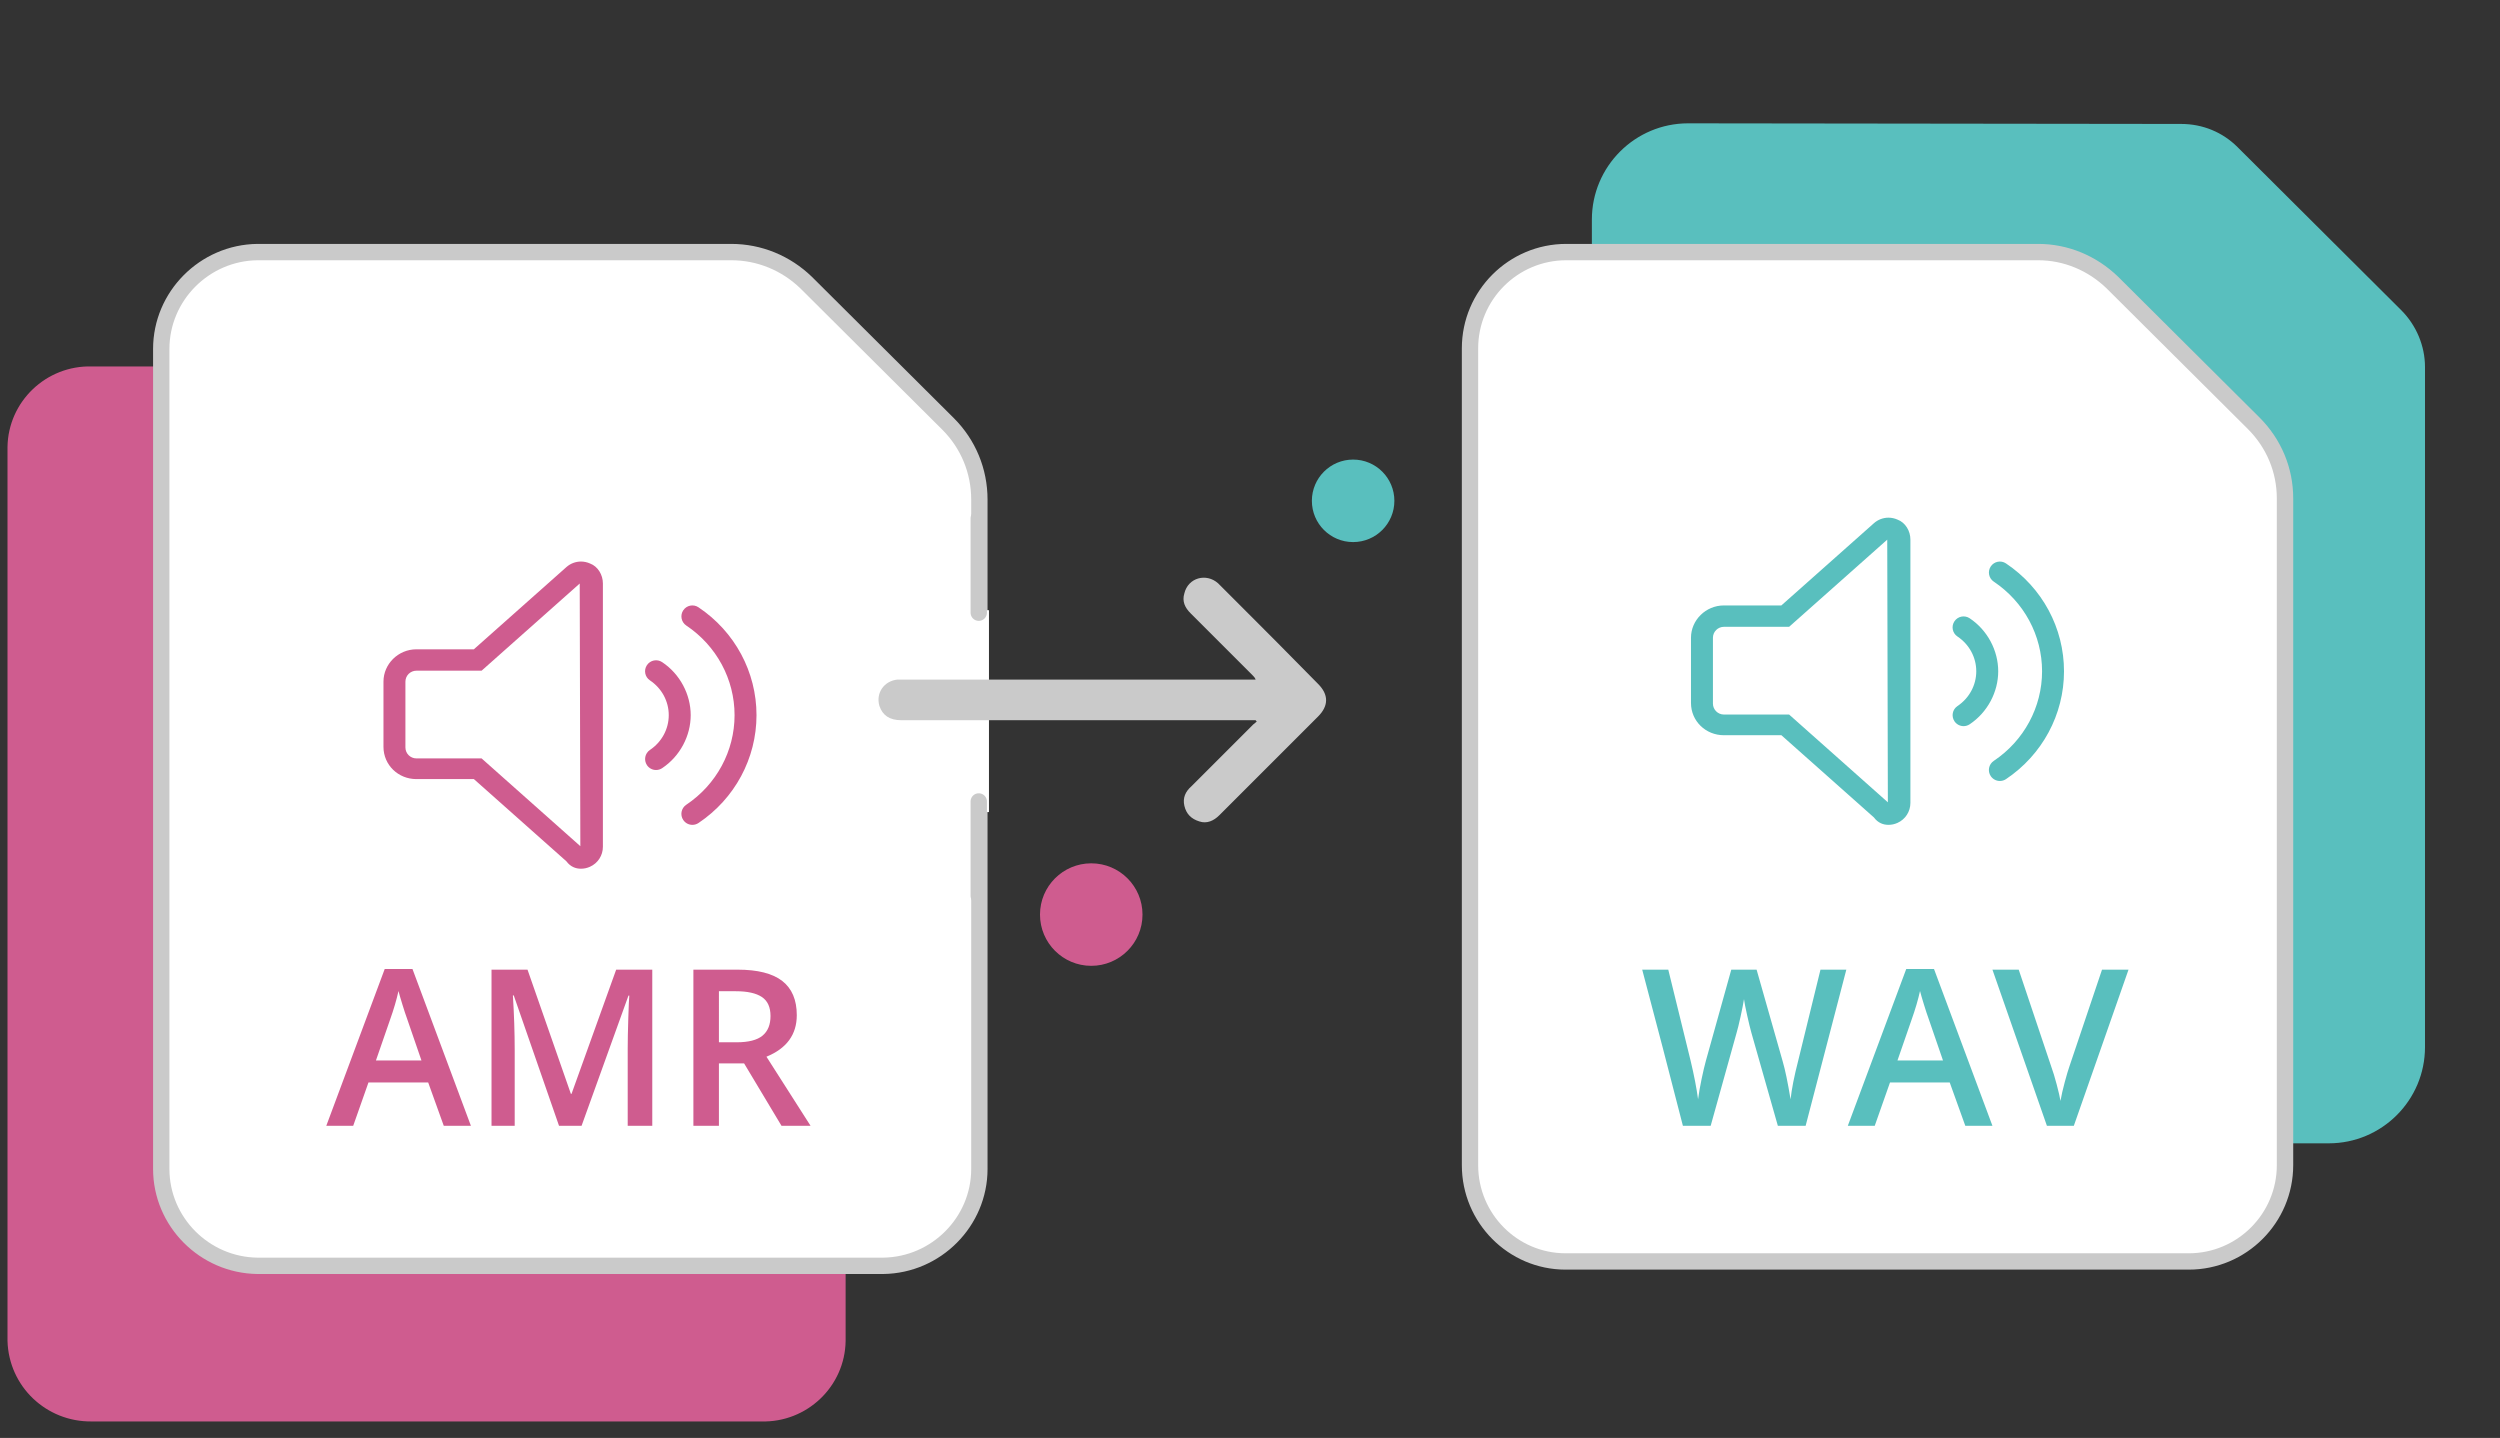 <?xml version="1.0" encoding="utf-8"?>
<!-- Generator: Adobe Illustrator 16.0.2, SVG Export Plug-In . SVG Version: 6.00 Build 0)  -->
<!DOCTYPE svg PUBLIC "-//W3C//DTD SVG 1.1//EN" "http://www.w3.org/Graphics/SVG/1.1/DTD/svg11.dtd">
<svg version="1.1" id="Layer_1" xmlns="http://www.w3.org/2000/svg" xmlns:xlink="http://www.w3.org/1999/xlink" x="0px" y="0px"
	 width="612px" height="352px" viewBox="0 0 612 352" enable-background="new 0 0 612 352" xml:space="preserve">
<rect x="0" y="0" width="612" height="352" fill="#333333" stroke="none"/>
<g>
	<rect y="-7.6" fill="none" width="612" height="367.2"/>
	<path id="Path_101390" fill="#59BFBE" d="M413.253,30.191c-13.005,0-23.563,10.557-23.563,23.562l0,0v202.572
		c0,13.005,10.56,23.562,23.563,23.562h156.825c13.005,0,23.562-10.557,23.562-23.562V89.861c0-5.202-2.142-10.252-5.813-13.924
		l-40.086-39.933c-3.675-3.672-8.568-5.661-13.771-5.661L413.253,30.191L413.253,30.191z"/>
	<rect y="-7.6" fill="none" width="612" height="367.2"/>
	<path id="Path_101359" fill="#CF5C8F" d="M207.009,109.445v218.792c-0.153,11.172-9.486,20.043-20.655,19.734H22.491
		c-11.169,0.153-20.349-8.563-20.655-19.734V109.445c0.153-11.17,9.486-20.043,20.655-19.737h163.863
		C197.523,89.402,206.703,98.275,207.009,109.445z"/>
	<path fill="#FFFFFF" d="M39.474,286.16V85.424c0-13.005,10.557-23.563,23.562-23.715H179.01c6.885,0,13.464,2.754,18.36,7.497
		l34.731,34.578c4.896,4.896,7.65,11.475,7.65,18.513V286.16c0,13.005-10.557,23.563-23.562,23.715H63.036
		C50.031,309.723,39.474,299.165,39.474,286.16z"/>
	<path fill="#CACACA" d="M216.189,311.875H63.036c-14.105-0.166-25.562-11.702-25.562-25.715V85.424
		c0-14.014,11.457-25.549,25.539-25.715h115.998c7.372,0,14.386,2.863,19.751,8.061l34.75,34.598
		c5.314,5.314,8.239,12.391,8.239,19.93V286.16c0,14.013-11.457,25.549-25.539,25.715
		C216.205,311.875,216.197,311.875,216.189,311.875z M63.036,63.709C51.157,63.85,41.474,73.59,41.474,85.424V286.16
		c0,11.833,9.683,21.574,21.585,21.715h153.117c11.897-0.146,21.575-9.885,21.575-21.715V122.297c0-6.47-2.509-12.543-7.064-17.099
		l-34.728-34.575c-4.596-4.452-10.622-6.915-16.949-6.915L63.036,63.709L63.036,63.709z"/>
	<g>
		<g>
			<g>
				<g>
					<g>
						<g>
							<g>
								<defs>
									<rect id="SVGID_1_" y="-7.6" width="612" height="367.2"/>
								</defs>
								<clipPath id="SVGID_2_">
									<use xlink:href="#SVGID_1_"  overflow="visible"/>
								</clipPath>
								
									<line id="Line_6856" clip-path="url(#SVGID_2_)" fill="none" stroke="#FFFFFF" stroke-width="5" x1="239.598" y1="149.378" x2="239.598" y2="198.797"/>
							</g>
						</g>
					</g>
				</g>
			</g>
		</g>
	</g>
	<g>
		<g>
			<g>
				<g>
					<g>
						<g>
							<g>
								<defs>
									<rect id="SVGID_3_" y="-7.6" width="612" height="367.2"/>
								</defs>
								<clipPath id="SVGID_4_">
									<use xlink:href="#SVGID_3_"  overflow="visible"/>
								</clipPath>
								
									<line id="Line_6857" clip-path="url(#SVGID_4_)" fill="none" stroke="#CACACA" stroke-width="4" stroke-linecap="round" x1="239.598" y1="196.195" x2="239.598" y2="219.299"/>
							</g>
						</g>
					</g>
				</g>
			</g>
		</g>
	</g>
	<g>
		<g>
			<g>
				<g>
					<g>
						<g>
							<g>
								<defs>
									<rect id="SVGID_5_" y="-7.6" width="612" height="367.2"/>
								</defs>
								<clipPath id="SVGID_6_">
									<use xlink:href="#SVGID_5_"  overflow="visible"/>
								</clipPath>
								
									<line id="Line_6858" clip-path="url(#SVGID_6_)" fill="none" stroke="#CACACA" stroke-width="4" stroke-linecap="round" x1="239.598" y1="126.887" x2="239.598" y2="149.99"/>
							</g>
						</g>
					</g>
				</g>
			</g>
		</g>
	</g>
	<rect y="-7.6" fill="none" width="612" height="367.2"/>
	<g id="Path_101552">
		<path fill="#FFFFFF" d="M359.855,285.242V85.271c0-13.006,10.56-23.563,23.563-23.563h115.515c6.888,0,13.313,2.754,18.207,7.497
			l34.578,34.425c4.896,4.896,7.65,11.475,7.65,18.36v163.251c0,13.005-10.563,23.562-23.563,23.562h-152.54
			C370.26,308.805,359.855,298.247,359.855,285.242z"/>
		<path fill="#CACACA" d="M535.806,310.805H383.265c-14.011,0-25.406-11.468-25.406-25.563V85.271
			c0-14.096,11.47-25.563,25.563-25.563h115.515c7.273,0,14.233,2.863,19.604,8.061l34.598,34.444
			c5.313,5.313,8.239,12.336,8.239,19.778v163.251C561.368,299.337,549.9,310.805,535.806,310.805z M383.418,63.709
			c-11.892,0-21.563,9.673-21.563,21.563v199.971c0,11.889,9.604,21.562,21.406,21.562h152.541c11.893,0,21.563-9.673,21.563-21.562
			V121.991c0-6.373-2.511-12.392-7.064-16.946l-34.575-34.421c-4.596-4.452-10.563-6.915-16.796-6.915H383.418L383.418,63.709z"/>
	</g>
	<rect y="-7.6" fill="none" width="612" height="367.2"/>
	<rect y="-7.6" fill="none" width="612" height="367.2"/>
	<rect y="-7.6" fill="none" width="612" height="367.2"/>
	<rect y="-7.6" fill="none" width="612" height="367.2"/>
	<circle fill="#CF5C8F" cx="267.138" cy="223.889" r="12.546"/>
	<rect y="-7.6" fill="none" width="612" height="367.2"/>
	<circle fill="#59BFBE" cx="331.245" cy="122.603" r="10.098"/>
	<g enable-background="new    ">
		<path fill="#CF5C8F" d="M108.636,275.599l-3.817-10.616H90.202l-3.739,10.616h-6.589l14.303-38.385h6.798l14.303,38.385H108.636z
			 M103.171,259.597l-3.582-10.407c-0.262-0.696-0.624-1.795-1.085-3.294s-0.78-2.598-0.954-3.295
			c-0.471,2.145-1.16,4.488-2.066,7.033l-3.451,9.963H103.171z"/>
		<path fill="#CF5C8F" d="M136.85,275.599l-11.086-31.926h-0.209c0.296,4.741,0.444,9.187,0.444,13.335v18.591h-5.674v-38.228h8.812
			l10.616,30.409h0.157l10.93-30.409h8.838v38.228h-6.014v-18.904c0-1.9,0.048-4.376,0.144-7.426
			c0.096-3.051,0.179-4.898,0.249-5.544h-0.209l-11.479,31.874H136.85z"/>
		<path fill="#CF5C8F" d="M175.992,260.328v15.271h-6.25v-38.228h10.799c4.933,0,8.585,0.924,10.956,2.771
			c2.37,1.848,3.556,4.637,3.556,8.367c0,4.759-2.476,8.149-7.426,10.172l10.799,16.917h-7.112l-9.152-15.271H175.992z
			 M175.992,255.151h4.34c2.911,0,5.02-0.54,6.328-1.621s1.961-2.685,1.961-4.812c0-2.161-0.706-3.713-2.118-4.654
			c-1.412-0.941-3.539-1.411-6.38-1.411h-4.131V255.151z"/>
	</g>
	<g enable-background="new    ">
		<path fill="#59BFBE" d="M442.018,275.598h-6.799l-6.484-22.801c-0.279-0.993-0.627-2.427-1.045-4.301
			c-0.419-1.874-0.672-3.177-0.759-3.909c-0.175,1.115-0.458,2.563-0.851,4.341c-0.392,1.777-0.719,3.103-0.98,3.974l-6.327,22.696
			h-6.798l-4.942-19.14l-5.021-19.088h6.381l5.465,22.277c0.854,3.574,1.464,6.729,1.83,9.466c0.191-1.481,0.479-3.138,0.862-4.968
			c0.384-1.831,0.732-3.313,1.046-4.445l6.223-22.33h6.197l6.381,22.435c0.609,2.074,1.254,5.177,1.935,9.309
			c0.261-2.493,0.889-5.665,1.882-9.518l5.439-22.226h6.328L442.018,275.598z"/>
		<path fill="#59BFBE" d="M481.107,275.598l-3.816-10.616h-14.617l-3.738,10.616h-6.59l14.303-38.385h6.799l14.303,38.385H481.107z
			 M475.643,259.596l-3.582-10.407c-0.262-0.696-0.623-1.795-1.085-3.294s-0.78-2.598-0.954-3.295
			c-0.471,2.145-1.16,4.488-2.066,7.033l-3.451,9.963H475.643z"/>
		<path fill="#59BFBE" d="M514.576,237.37h6.485l-13.388,38.228h-6.589L487.75,237.37h6.432l7.975,23.768
			c0.419,1.134,0.863,2.594,1.334,4.38c0.471,1.787,0.775,3.116,0.915,3.987c0.227-1.324,0.575-2.858,1.046-4.602
			s0.854-3.033,1.15-3.87L514.576,237.37z"/>
	</g>
	<path fill="#CACACA" d="M307.377,176.306c-0.459,0-0.768,0-1.227,0c-28.458,0-57.066,0-85.524,0c-2.907,0-4.59-1.224-5.355-3.519
		c-0.918-3.213,1.224-6.12,4.437-6.426c0.459,0,0.918,0,1.377,0c28.305,0,56.61,0,84.915,0c0.459,0,0.765,0,1.377,0
		c-0.153-0.459-0.459-0.766-0.768-1.071c-5.047-5.049-10.098-10.099-15.146-15.147c-1.377-1.377-2.142-2.906-1.53-4.896
		c0.918-3.825,5.355-5.05,8.262-2.448c1.377,1.377,2.754,2.754,4.131,4.131c6.885,6.885,13.614,13.617,20.349,20.502
		c2.604,2.602,2.604,5.355,0,7.957c-8.106,8.108-16.218,16.218-24.174,24.173c-1.377,1.377-3.06,2.143-4.896,1.525
		c-1.989-0.607-3.213-1.836-3.672-3.822s0.306-3.521,1.683-4.74c5.049-5.053,10.098-10.104,15.146-15.147
		c0.311-0.306,0.612-0.459,0.918-0.765C307.53,176.611,307.53,176.459,307.377,176.306z"/>
	<g>
		<path fill="#CF5C8F" d="M144.436,137.943c-0.706-0.315-1.465-0.478-2.211-0.478c-1.288,0-2.568,0.468-3.571,1.358l-22.659,20.128
			h-14.058c-4.459,0-8.063,3.607-8.063,7.906v15.966c0,4.444,3.604,7.901,8.063,7.901h14.069l22.648,20.125
			c0.995,1.34,2.276,1.813,3.564,1.813c0.747,0,1.5-0.158,2.208-0.479c1.943-0.869,3.163-2.781,3.163-4.896v-64.451
			C147.591,140.727,146.367,138.658,144.436,137.943z M117.896,185.659h-15.959c-1.486,0-2.691-1.203-2.691-2.681v-16.112
			c0-1.479,1.205-2.681,2.691-2.681h15.959l24.02-21.339l0.153,64.3L117.896,185.659z"/>
		<path fill="#CF5C8F" d="M170.986,148.666c-1.226-0.828-2.897-0.499-3.723,0.735c-0.826,1.23-0.497,2.903,0.735,3.726
			c7.405,4.956,11.823,13.16,11.823,21.941c0,8.778-4.423,16.986-11.828,21.938c-1.234,0.825-1.563,2.494-0.735,3.727
			c0.526,0.771,1.361,1.191,2.236,1.191c0.515,0,1.032-0.145,1.491-0.449c8.902-5.961,14.206-15.832,14.206-26.406
			C185.192,164.495,179.888,154.621,170.986,148.666z"/>
		<path fill="#CF5C8F" d="M162.095,162.092c-1.231-0.826-2.902-0.496-3.728,0.741c-0.821,1.233-0.499,2.897,0.74,3.722
			c2.887,1.934,4.604,5.102,4.604,8.516c0,3.406-1.722,6.58-4.598,8.509c-1.236,0.824-1.562,2.494-0.738,3.729
			c0.515,0.772,1.373,1.19,2.224,1.19c0.517,0,1.032-0.146,1.496-0.453c4.383-2.923,6.989-7.922,6.989-12.975
			C169.082,170.012,166.476,165.011,162.095,162.092z"/>
	</g>
	<g>
		<path fill="#59BFBE" d="M464.515,127.203c-0.706-0.315-1.465-0.478-2.212-0.478c-1.287,0-2.567,0.468-3.569,1.358l-22.659,20.128
			h-14.059c-4.459,0-8.063,3.607-8.063,7.906v15.966c0,4.444,3.604,7.901,8.063,7.901h14.069l22.648,20.125
			c0.994,1.34,2.275,1.813,3.563,1.813c0.747,0,1.501-0.158,2.208-0.479c1.943-0.868,3.162-2.781,3.162-4.896v-64.451
			C467.67,129.987,466.446,127.918,464.515,127.203z M437.975,174.919h-15.959c-1.485,0-2.69-1.203-2.69-2.681v-16.112
			c0-1.479,1.205-2.681,2.69-2.681h15.959l24.021-21.339l0.153,64.3L437.975,174.919z"/>
		<path fill="#59BFBE" d="M491.065,137.926c-1.227-0.828-2.897-0.499-3.724,0.735c-0.826,1.23-0.497,2.903,0.735,3.726
			c7.405,4.956,11.822,13.16,11.822,21.941c0,8.778-4.423,16.986-11.828,21.938c-1.233,0.825-1.563,2.494-0.734,3.728
			c0.526,0.771,1.361,1.19,2.236,1.19c0.515,0,1.032-0.145,1.491-0.449c8.9-5.961,14.205-15.832,14.205-26.405
			C505.271,153.754,499.967,143.88,491.065,137.926z"/>
		<path fill="#59BFBE" d="M482.174,151.352c-1.229-0.826-2.901-0.496-3.727,0.741c-0.822,1.233-0.5,2.897,0.74,3.722
			c2.887,1.934,4.604,5.102,4.604,8.516c0,3.405-1.723,6.58-4.599,8.509c-1.236,0.824-1.563,2.494-0.737,3.729
			c0.514,0.772,1.373,1.19,2.223,1.19c0.519,0,1.032-0.146,1.496-0.452c4.384-2.924,6.989-7.923,6.989-12.976
			C489.16,159.271,486.555,154.271,482.174,151.352z"/>
	</g>
</g>
</svg>
